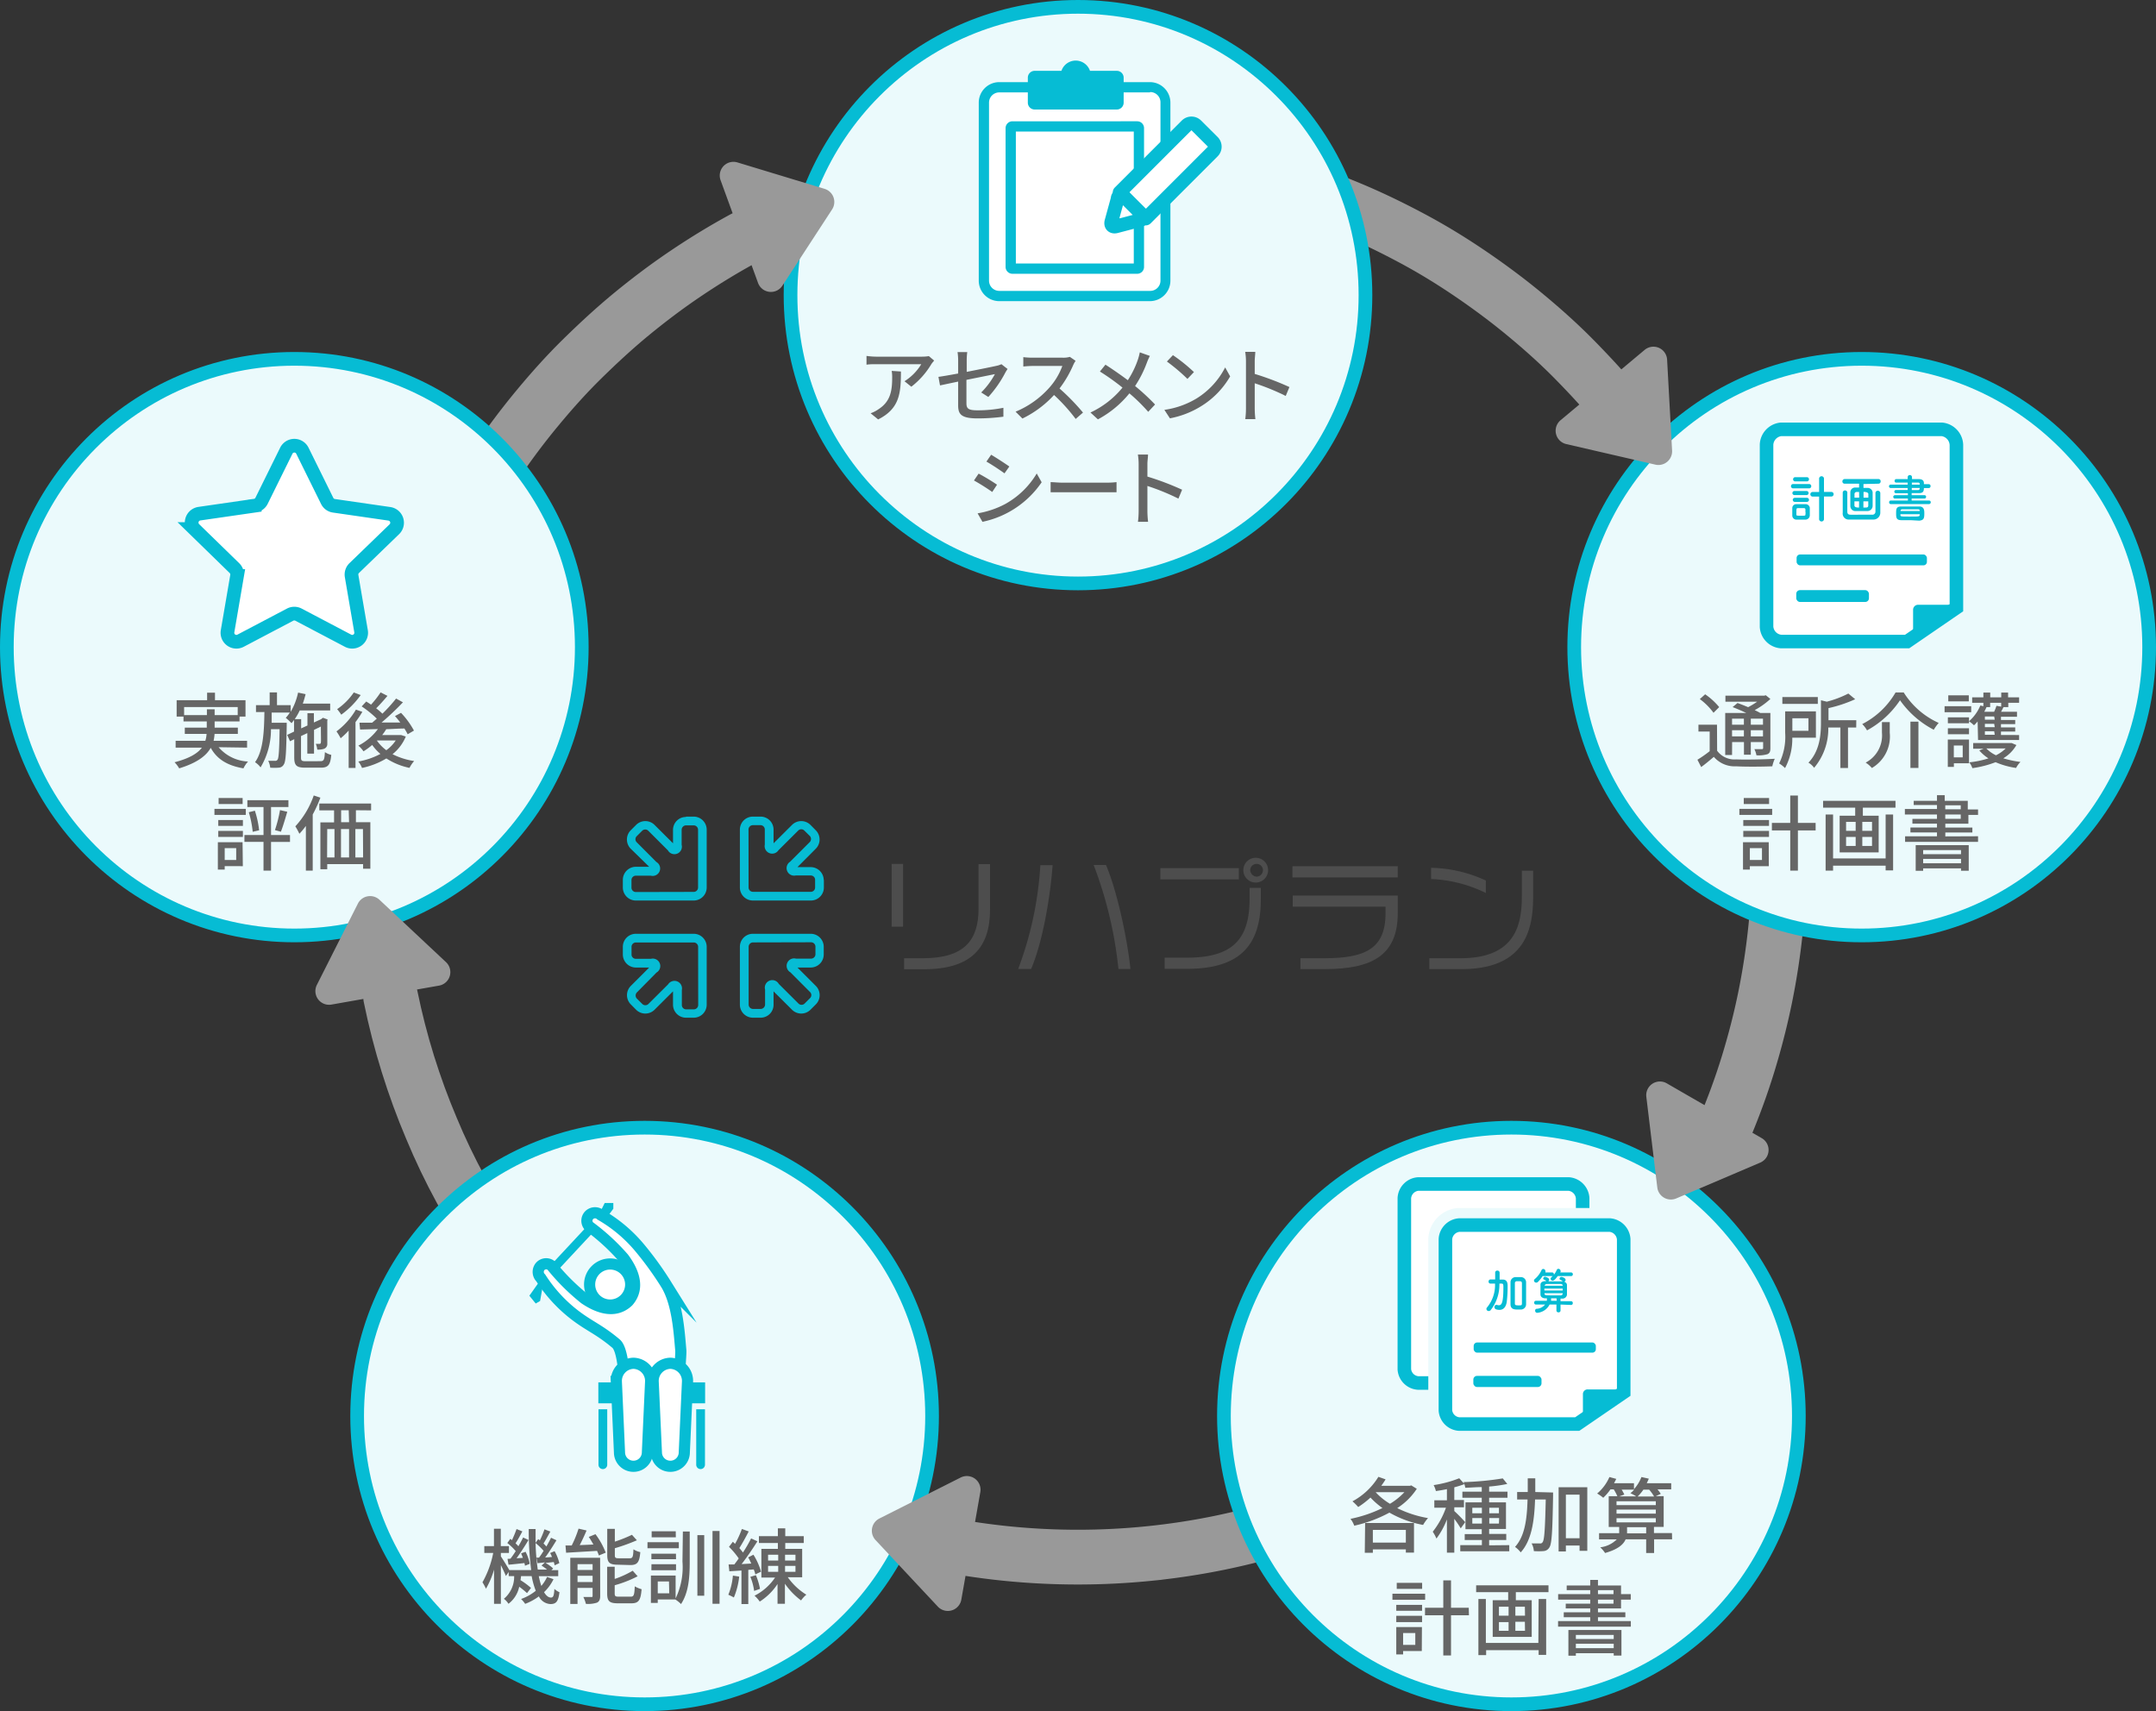 <svg xmlns="http://www.w3.org/2000/svg" viewBox="0 0 315 250"><rect x="0" y="0" width="315" height="250" fill="#333333" stroke="none"/><defs><style>.cls-1,.cls-13,.cls-9{fill:none;}.cls-1{stroke:#999;stroke-width:8px;}.cls-1,.cls-12,.cls-13{stroke-linecap:round;}.cls-1,.cls-2,.cls-6,.cls-7,.cls-8{stroke-miterlimit:10;}.cls-2{fill:#ebfafc;}.cls-12,.cls-13,.cls-2,.cls-6,.cls-7,.cls-8{stroke:#06bcd4;}.cls-12,.cls-13,.cls-2,.cls-6{stroke-width:2px;}.cls-3{fill:#4d4d4d;}.cls-4{fill:#06bcd4;}.cls-5{fill:#666;}.cls-11,.cls-12,.cls-6,.cls-7,.cls-8{fill:#fff;}.cls-7{stroke-width:1.63px;}.cls-8{stroke-width:1.98px;}.cls-9{stroke:#ebfafc;stroke-width:5px;}.cls-10{fill:#999;}.cls-12,.cls-13{stroke-linejoin:round;}</style></defs><g id="書き出し用"><path class="cls-1" d="M127,27.11q4.82-1.5,9.82-2.53c3.33-.68,6.73-1.2,10.17-1.55a103.88,103.88,0,0,1,21,0c3.44.35,6.84.87,10.17,1.55s6.61,1.53,9.82,2.53,6.35,2.15,9.42,3.44,6.05,2.74,9,4.32,5.73,3.29,8.45,5.14,5.36,3.81,7.89,5.9,5,4.29,7.28,6.61,4.53,4.75,6.61,7.28"/><path class="cls-1" d="M55,125a103.72,103.72,0,0,1,.53-10.48q.52-5.17,1.55-10.18c.68-3.33,1.53-6.61,2.52-9.82s2.15-6.35,3.45-9.42,2.74-6,4.31-9,3.3-5.72,5.14-8.45,3.81-5.36,5.9-7.89,4.29-5,6.61-7.28,4.75-4.53,7.28-6.61,5.16-4.06,7.89-5.9,5.54-3.56,8.45-5.14"/><path class="cls-1" d="M117.61,219.45q-4.59-1.95-9-4.32T100.21,210q-4.09-2.76-7.89-5.9T85,197.48q-3.48-3.48-6.61-7.28t-5.9-7.89q-2.76-4.09-5.14-8.45t-4.31-9q-1.95-4.6-3.45-9.42c-1-3.21-1.84-6.49-2.52-9.82"/><path class="cls-1" d="M242.47,182.31q-2.76,4.09-5.9,7.89T230,197.48q-3.48,3.48-7.28,6.61t-7.89,5.9q-4.08,2.77-8.45,5.14t-9,4.32q-4.6,1.94-9.42,3.44t-9.82,2.53c-3.33.68-6.73,1.2-10.17,1.55a103.88,103.88,0,0,1-21,0c-3.44-.35-6.84-.87-10.17-1.55"/><path class="cls-1" d="M247.61,76.14q2.35,4.36,4.31,9t3.45,9.42c1,3.21,1.84,6.49,2.52,9.82s1.2,6.73,1.55,10.18a103.88,103.88,0,0,1,0,21q-.53,5.18-1.55,10.18c-.68,3.33-1.53,6.61-2.52,9.82s-2.15,6.35-3.45,9.42"/><ellipse class="cls-2" cx="157.5" cy="43.12" rx="42" ry="42.12"/><ellipse class="cls-2" cx="272" cy="94.55" rx="42" ry="42.12"/><ellipse class="cls-2" cx="220.82" cy="206.88" rx="42" ry="42.12"/><ellipse class="cls-2" cx="43" cy="94.55" rx="42" ry="42.12"/><ellipse class="cls-2" cx="94.18" cy="206.88" rx="42" ry="42.12"/><path class="cls-3" d="M130.27,135.39v-9.17h1.67v9.17Zm4.75,6.22h-2.93V140h2.78c6.08,0,8.1-2.69,8.1-7.23v-6.52h1.68v6.63C144.65,138.44,141.92,141.61,135,141.61Z"/><path class="cls-3" d="M150.65,141.57h-1.89A51.55,51.55,0,0,0,152,126.4h1.79C153.49,130.62,152.42,137.45,150.65,141.57Zm12.76,0a59.68,59.68,0,0,0-3.62-15.19h1.8c1.64,3.81,3.15,11,3.57,15.19Z"/><path class="cls-3" d="M169.53,128.48v-1.64H181v1.64Zm3.87,13.07h-3.24v-1.63h3.2c6.39,0,9.21-2.36,9.21-8.57v-1.63h1.64v1.69C184.21,138.35,180.93,141.55,173.4,141.55Zm10.2-12.61a1.81,1.81,0,1,1,0-3.61,1.81,1.81,0,0,1,0,3.61Zm0-2.72a.92.92,0,0,0-.94.92,1,1,0,0,0,.94.94.94.94,0,0,0,.92-.94A.91.91,0,0,0,183.6,126.22Z"/><path class="cls-3" d="M188.83,128.19v-1.64h15.39v1.64Zm4.73,13.4H190V140h3.5c5.84,0,8.93-1.32,8.93-6.53v-1H188.87v-1.62h15.35v2.56C204.22,139.58,200.45,141.59,193.56,141.59Z"/><path class="cls-3" d="M213.55,141.59h-4.72V140h4.59c8.19,0,8.93-5.15,8.93-9.17v-3.61H224v3.56C224,135,223.42,141.59,213.55,141.59Zm-4.46-13.16v-1.64a19.81,19.81,0,0,1,8,1.86v1.82A19.84,19.84,0,0,0,209.09,128.43Z"/><path class="cls-4" d="M91,139.46v-1.13a1.9,1.9,0,0,1,1.9-1.9h8.45a1.9,1.9,0,0,1,1.9,1.9v8.46a1.9,1.9,0,0,1-1.9,1.9h-1.12a1.9,1.9,0,0,1-1.9-1.9v-1.95l-2.7,2.69a1.91,1.91,0,0,1-2.69,0l-.78-.79a1.91,1.91,0,0,1,0-2.69l2.69-2.69H92.9a1.91,1.91,0,0,1-1.9-1.9Zm11-1.13a.64.64,0,0,0-.64-.63H92.9a.63.63,0,0,0-.63.63v1.13a.6.6,0,0,0,.18.44.64.64,0,0,0,.45.19h2.2a1.09,1.09,0,0,1,.82,2L93.05,145a.65.65,0,0,0,0,.9l.79.78a.63.63,0,0,0,.9,0l2.88-2.87a1.1,1.1,0,0,1,2,.82v2.21a.63.63,0,0,0,.63.63h1.12a.64.64,0,0,0,.64-.63ZM95.13,141Z"/><path class="cls-4" d="M100.23,119.31h1.12a1.91,1.91,0,0,1,1.9,1.91v8.45a1.9,1.9,0,0,1-1.9,1.9H92.9a1.9,1.9,0,0,1-1.9-1.9v-1.13a1.91,1.91,0,0,1,1.91-1.9h1.94L92.15,124a1.91,1.91,0,0,1,0-2.69l.79-.79a1.91,1.91,0,0,1,2.69,0l2.7,2.69v-1.94a1.89,1.89,0,0,1,1.9-1.91Zm1.12,11a.64.64,0,0,0,.64-.63v-8.45a.64.64,0,0,0-.64-.64h-1.12a.65.65,0,0,0-.64.64v2.2a1.09,1.09,0,0,1-2,.82l-2.87-2.87a.63.63,0,0,0-.9,0l-.79.79a.62.62,0,0,0,0,.89l2.87,2.88a1.09,1.09,0,0,1-.82,2H92.9a.64.64,0,0,0-.64.63v1.13a.64.64,0,0,0,.64.63Zm-2.7-6.85Z"/><path class="cls-4" d="M120.37,128.54v1.13a1.9,1.9,0,0,1-1.9,1.9H110a1.9,1.9,0,0,1-1.9-1.9v-8.46a1.9,1.9,0,0,1,1.9-1.9h1.12a1.9,1.9,0,0,1,1.9,1.9v2l2.7-2.69a1.91,1.91,0,0,1,2.69,0l.78.79a1.91,1.91,0,0,1,0,2.69l-2.68,2.69h1.94a1.91,1.91,0,0,1,1.9,1.9Zm-11,1.13a.64.64,0,0,0,.64.63h8.45a.63.63,0,0,0,.63-.63v-1.13a.6.6,0,0,0-.18-.44.64.64,0,0,0-.45-.19h-2.2a1.1,1.1,0,0,1-.83-2l2.88-2.88a.65.65,0,0,0,0-.9l-.79-.78a.63.63,0,0,0-.9,0l-2.88,2.87a1.1,1.1,0,0,1-2-.82v-2.21a.63.63,0,0,0-.63-.63H110a.64.64,0,0,0-.64.63Zm6.86-2.71Z"/><path class="cls-4" d="M111.14,148.69H110a1.91,1.91,0,0,1-1.9-1.91v-8.45a1.9,1.9,0,0,1,1.9-1.9h8.45a1.9,1.9,0,0,1,1.9,1.9v1.13a1.91,1.91,0,0,1-1.9,1.9h-1.94l2.69,2.69a1.91,1.91,0,0,1,0,2.69l-.79.79a1.91,1.91,0,0,1-2.69,0l-2.7-2.69v1.94a1.89,1.89,0,0,1-1.9,1.91Zm-1.12-11a.64.64,0,0,0-.64.63v8.45a.64.64,0,0,0,.64.64h1.12a.65.65,0,0,0,.64-.64v-2.2a1.09,1.09,0,0,1,2-.82l2.88,2.87a.63.63,0,0,0,.9,0l.79-.79a.62.62,0,0,0,0-.89l-2.87-2.88a1.09,1.09,0,0,1,.82-2h2.2a.64.64,0,0,0,.64-.63v-1.13a.64.64,0,0,0-.64-.63Zm2.7,6.85Z"/><path class="cls-5" d="M136.48,52.68c-.11.14-.3.36-.4.51a11.85,11.85,0,0,1-2.93,3.31l-1-.8a7.56,7.56,0,0,0,2.45-2.49H128c-.47,0-.89,0-1.4.07V52a10.58,10.58,0,0,0,1.4.11h6.71a6,6,0,0,0,1-.08Zm-4.85,1.6c0,3.13-.18,5.43-3.33,7l-1.1-.9a4.66,4.66,0,0,0,1.15-.59c1.71-1.1,2-2.61,2-4.6a5.36,5.36,0,0,0-.07-1Z"/><path class="cls-5" d="M143.36,57.34a11.39,11.39,0,0,0,2-2.68l-4.16.84v3.4c0,.79.26,1.05,1.64,1.05a18.88,18.88,0,0,0,3.76-.37l0,1.3a28.7,28.7,0,0,1-3.76.25c-2.44,0-2.85-.63-2.85-1.91V55.75l-2.65.56-.23-1.25c.55-.07,1.64-.26,2.88-.49V52.66a8.15,8.15,0,0,0-.09-1.22h1.42a9.87,9.87,0,0,0-.08,1.22v1.67c1.9-.37,3.82-.76,4.34-.88a3,3,0,0,0,.73-.24l.9.7c-.1.14-.24.37-.34.55A16.77,16.77,0,0,1,144.4,58Z"/><path class="cls-5" d="M157.15,52.72a3.51,3.51,0,0,0-.35.62,16.29,16.29,0,0,1-2,3.42,31.67,31.67,0,0,1,3.43,3.52l-1.07.93a26.15,26.15,0,0,0-3.16-3.5,15.33,15.33,0,0,1-4.62,3.44l-1-1a13.49,13.49,0,0,0,4.93-3.51,9.75,9.75,0,0,0,1.9-3.17h-4.4c-.46,0-1.11.06-1.3.08V52.18a11.75,11.75,0,0,0,1.3.08h4.45a3.42,3.42,0,0,0,1.05-.12Z"/><path class="cls-5" d="M168,52a9.35,9.35,0,0,0-.44,1,16.47,16.47,0,0,1-1.72,3.4,32.25,32.25,0,0,1,2.92,2.7l-1,1.07a25.94,25.94,0,0,0-2.75-2.7,15,15,0,0,1-4.6,3.8l-1.09-1A13.21,13.21,0,0,0,164,56.63a33.88,33.88,0,0,0-3.3-2.35l.81-1c1,.64,2.31,1.55,3.27,2.27a13.26,13.26,0,0,0,1.49-3.07,9,9,0,0,0,.26-1Z"/><path class="cls-5" d="M174.85,58.2A11.46,11.46,0,0,0,179,53.68l.73,1.31a12.38,12.38,0,0,1-4.21,4.34,13.34,13.34,0,0,1-4.59,1.79l-.81-1.24A12.41,12.41,0,0,0,174.85,58.2Zm-.41-3.84-.95,1a27.15,27.15,0,0,0-3-2.54l.88-.93A24.4,24.4,0,0,1,174.44,54.36Z"/><path class="cls-5" d="M187.85,57.85A33.27,33.27,0,0,0,183.32,56v3.71a14,14,0,0,0,.1,1.53h-1.48a12.42,12.42,0,0,0,.1-1.53V52.76a9,9,0,0,0-.11-1.35h1.47c0,.4-.08.93-.08,1.35v1.87a41.23,41.23,0,0,1,5.07,1.92Z"/><path class="cls-5" d="M145.67,70.82l-.7,1.06a30.6,30.6,0,0,0-2.67-1.68l.68-1C143.74,69.58,145.11,70.42,145.67,70.82Zm1.21,2.81a12.29,12.29,0,0,0,4.59-4.45l.72,1.28a13.86,13.86,0,0,1-8.65,5.78L142.83,75A13.11,13.11,0,0,0,146.88,73.63Zm.59-5.47-.71,1c-.61-.45-1.89-1.3-2.64-1.72l.69-1C145.55,66.87,146.91,67.76,147.47,68.16Z"/><path class="cls-5" d="M153.5,70.44c.38,0,1.12.08,1.77.08h6.51a12.44,12.44,0,0,0,1.35-.08v1.48c-.27,0-.81,0-1.34,0h-6.52c-.67,0-1.38,0-1.77,0Z"/><path class="cls-5" d="M172.17,72.85A33.27,33.27,0,0,0,167.64,71v3.71a14,14,0,0,0,.1,1.53h-1.48a12.42,12.42,0,0,0,.1-1.53V67.76a9,9,0,0,0-.11-1.35h1.48c0,.4-.09.93-.09,1.35v1.87a40.62,40.62,0,0,1,5.07,1.92Z"/><path class="cls-5" d="M250.88,109.69a3.14,3.14,0,0,0,2.78,1.26c1.36.06,4.12,0,5.64-.09a5.68,5.68,0,0,0-.36,1.1c-1.38.06-3.9.08-5.29,0a4,4,0,0,1-3.25-1.38c-.58.49-1.18,1-1.85,1.49L248,111a17.15,17.15,0,0,0,1.79-1.25v-2.87h-1.64v-1h2.71Zm-.53-5.55a9.16,9.16,0,0,0-2-2l.78-.7a9.91,9.91,0,0,1,2.05,1.87Zm2.71,6.17h-1v-6.14h3.08c-.65-.31-1.37-.62-2-.86l.72-.6c.47.17,1,.38,1.55.61a11.58,11.58,0,0,0,1.32-.8h-4.64v-.88h5.67l.23-.06.67.54a11.31,11.31,0,0,1-2.29,1.63c.31.15.59.29.81.42h1.48v5.11c0,.51-.09.76-.43.91a4.42,4.42,0,0,1-1.61.16,3.18,3.18,0,0,0-.3-.9c.5,0,1,0,1.1,0s.18,0,.18-.19v-.84H255.8v1.85h-1v-1.85h-1.73Zm0-5.31v.88h1.73V105Zm1.73,2.59v-.9h-1.73v.9Zm2.79-2.59H255.8v.88h1.78Zm0,2.59v-.9H255.8v.9Z"/><path class="cls-5" d="M261.86,107.78a9,9,0,0,1-1.06,4.44,4.44,4.44,0,0,0-.86-.68,8.81,8.81,0,0,0,.88-4.48v-3.13h4.49v3.85Zm3.73-4.94h-5.18v-1h5.18Zm-3.72,2.1v1.83h2.35v-1.83Zm9.33,1.35H270v5.92h-1.11v-5.92h-1.77a8.84,8.84,0,0,1-2.07,5.89,2.6,2.6,0,0,0-.83-.75c1.66-1.73,1.83-4.08,1.83-5.89v-3.23l.85.21a15.12,15.12,0,0,0,3.15-1.19l1,.83a19.82,19.82,0,0,1-3.9,1.3v1.77h4.06Z"/><path class="cls-5" d="M272.78,106.71a4.23,4.23,0,0,0-.7-.92,11.86,11.86,0,0,0,4.87-4.62h1.19a11.69,11.69,0,0,0,5.11,4.45,7,7,0,0,0-.72,1,13.86,13.86,0,0,1-4.93-4.31A13.6,13.6,0,0,1,272.78,106.71Zm3.32-1.21v1.57a5.34,5.34,0,0,1-2.61,5.14,4.08,4.08,0,0,0-.91-.79,4.48,4.48,0,0,0,2.38-4.37V105.5Zm4.19-.06v6.76h-1.17v-6.76Z"/><path class="cls-5" d="M288,104.06h-3.89v-.88H288Zm-.32,7.46h-2.21v.53h-.89v-4h3.1Zm0-6.71v.86h-3.09v-.86Zm-3.09,1.59h3.09v.88h-3.09Zm3.06-3.93h-3v-.88h3Zm-2.19,6.45v1.73h1.3v-1.73Zm3.48-3.51a7.11,7.11,0,0,1-.53.56,5.37,5.37,0,0,0-.73-.59,6.28,6.28,0,0,0,1.66-2.31l.44.11v-.5h-1.64v-.8h1.64v-.69h1v.69h1.61v-.69h1v.69H295v.8h-1.58v.63h-.7c-.12.24-.24.48-.36.68h2.33v.73h-2.34v.47h2.08v.61h-2.08v.48h2.08v.6h-2.08v.51H295v.73h-6Zm5.66,3.45a5.35,5.35,0,0,1-1.91,1.93,14.45,14.45,0,0,0,2.51.53,3.42,3.42,0,0,0-.64.88,11.67,11.67,0,0,1-3-.84,15,15,0,0,1-3.39.87,3,3,0,0,0-.45-.85,13.76,13.76,0,0,0,2.8-.58,5.84,5.84,0,0,1-1.34-1.16l.64-.25h-1.53v-.83h5.45l.18,0Zm-3.83-6.18v.63h-.53c-.1.23-.21.45-.33.68h1.44a6.69,6.69,0,0,0,.34-.87l.69.12v-.56Zm.59,2H290v.47h1.44Zm0,1.08H290v.48h1.44Zm0,1.08H290v.51h1.44Zm-1.15,2.51a4.89,4.89,0,0,0,1.41,1,5.5,5.5,0,0,0,1.42-1Z"/><path class="cls-5" d="M258.92,119.06h-4.79v-.88h4.79Zm-.49,7.49h-2.77v.5h-1v-4h3.76Zm-3.73-6.74h3.76v.86H254.7Zm0,1.59h3.76v.88H254.7Zm3.77-3.93h-3.7v-.88h3.7Zm-2.81,6.45v1.73h1.77v-1.73Zm9.61-2.59h-2.59v5.87h-1.12v-5.87h-2.68v-1.1h2.68v-4h1.12v4h2.59Z"/><path class="cls-5" d="M276.94,117v1h-4.77v1.18h2.31v5.36h-5.7v-5.36h2.27V118h-4.69v-1Zm-1.44,2h1.09v8.17H275.5v-.69h-7.68v.72h-1.09V119h1.09v6.42h7.68Zm-5.78,2.39h1.4v-1.31h-1.4Zm0,2.21h1.4v-1.32h-1.4Zm3.79-3.52h-1.42v1.31h1.42Zm0,2.2h-1.42v1.32h1.42Z"/><path class="cls-5" d="M289,122.18V123H278.34v-.81H283v-.57h-3.88v-.72H283v-.56h-3.59v-.7H283V119h-4.69v-.8H283v-.58H279.6V117H283v-.82h1.13V117h3.37v1.26H289v.8h-1.41v1.29h-3.37v.56h3.95v.72h-3.95v.57Zm-9.11,1.3h7.75v3.74h-1.13v-.35h-5.53v.36h-1.09Zm1.09.72v.6h5.53v-.6Zm5.53,1.93v-.64h-5.53v.64Zm-2.3-7.89h2.26v-.58h-2.26Zm0,1.39h2.26V119h-2.26Z"/><path class="cls-5" d="M207,217.52a9.62,9.62,0,0,1-2.86,2.82,16.27,16.27,0,0,0,4.5,1.46,5.65,5.65,0,0,0-.72,1A15.67,15.67,0,0,1,203,221a19.6,19.6,0,0,1-5.14,1.91,3.63,3.63,0,0,0-.55-1,19.35,19.35,0,0,0,4.67-1.58,11.77,11.77,0,0,1-1.75-1.53,12.44,12.44,0,0,1-1.79,1.38,8.26,8.26,0,0,0-.84-.83,10,10,0,0,0,3.79-3.58l1.05.37a11,11,0,0,1-.63.94H206l.19-.06Zm-7.55,5h7.14v4.32h-1.19v-.47h-4.82v.5H199.4Zm1.13,1v1.86h4.82v-1.86Zm.45-5.46a9.31,9.31,0,0,0,2.05,1.65,9.76,9.76,0,0,0,2.11-1.7H201Z"/><path class="cls-5" d="M213.42,223.3a15.62,15.62,0,0,0-.94-1.39v4.94H211.4V222a11.64,11.64,0,0,1-1.53,2.79,5.92,5.92,0,0,0-.54-1,12.18,12.18,0,0,0,1.93-3.51h-1.7V219.2h1.84v-1.63c-.55.12-1.1.2-1.61.28a3.54,3.54,0,0,0-.33-.87,17,17,0,0,0,3.74-1l.77.85a13.17,13.17,0,0,1-1.49.47v1.86h1.41v1.06h-1.41v.55a21.79,21.79,0,0,1,1.59,1.62Zm7.09,2.45v.9h-7.16v-.9h3.16V225H214v-.86h2.49v-.72h-2.38V219.5h2.38v-.67h-2.83v-.89h2.83v-.67c-.82,0-1.64.08-2.41.1a2.74,2.74,0,0,0-.25-.83,42.7,42.7,0,0,0,5.73-.54l.66.81a20.76,20.76,0,0,1-2.65.38v.75h2.68v.89h-2.68v.67h2.46v3.89h-2.46v.72h2.5V225h-2.5v.78Zm-5.4-4.65h1.4v-.81h-1.4Zm1.4,1.5v-.81h-1.4v.81Zm1.08-2.31v.81H219v-.81Zm1.44,1.5h-1.44v.81H219Z"/><path class="cls-5" d="M226.91,218.06s0,.4,0,.54c-.09,5.18-.18,7-.55,7.5a1.05,1.05,0,0,1-.85.52,8.77,8.77,0,0,1-1.41,0,2.64,2.64,0,0,0-.33-1.12c.53,0,1,0,1.21,0a.38.38,0,0,0,.41-.2c.25-.33.35-1.9.45-6.22h-1.56c-.11,3.21-.52,6-2.1,7.73a3.7,3.7,0,0,0-.83-.8c1.42-1.55,1.75-4,1.83-6.93h-1.52v-1.09h1.55c0-.66,0-1.33,0-2h1.1c0,.68,0,1.36,0,2Zm5-.77v9.29h-1.13v-.77h-2v.86h-1.06v-9.38Zm-1.13,7.45v-6.37h-2v6.37Z"/><path class="cls-5" d="M244.3,224.9h-2.63v2h-1.16v-2h-3c-.31.75-1.13,1.47-3,2a4.54,4.54,0,0,0-.71-.83,4.13,4.13,0,0,0,2.42-1.16h-2.59V224h2.94v-.9h-1.53v-4.5h1.26a6.94,6.94,0,0,0-.53-1h-.47a7.78,7.78,0,0,1-1.06,1.23,5.85,5.85,0,0,0-.89-.62,6.54,6.54,0,0,0,1.79-2.41l1,.27c-.1.22-.21.41-.32.63h2.91v.87a5.61,5.61,0,0,0,1.09-1.77l1.08.24q-.14.33-.3.66h3.57v.9h-2a7.5,7.5,0,0,1,.48.66l-.73.33h1.15v4.5h-1.42v.9h2.63Zm-8.12-5h5.74v-.56h-5.74Zm0,1.25h5.74v-.59h-5.74Zm0,1.27h5.74v-.6h-5.74Zm.75-4.78a5.9,5.9,0,0,1,.39.72l-.75.27h2.49a6.18,6.18,0,0,0-.86-.47,3,3,0,0,0,.56-.52Zm3.58,6.39v-.9h-2.79v.9Zm-.4-6.39a6.51,6.51,0,0,1-.84,1h2.4a7,7,0,0,0-.72-1Z"/><path class="cls-5" d="M208.22,233.73h-4.78v-.88h4.78Zm-.49,7.49H205v.5h-1v-4h3.75ZM204,234.48h3.77v.86H204Zm0,1.59h3.77V237H204Zm3.78-3.93h-3.71v-.88h3.71ZM205,238.59v1.73h1.78v-1.73Zm9.62-2.59H212v5.87h-1.13V236h-2.67v-1.1h2.67v-4H212v4h2.59Z"/><path class="cls-5" d="M226.24,231.62v1h-4.77v1.18h2.32v5.36h-5.7v-5.36h2.26v-1.18h-4.68v-1Zm-1.44,2h1.1v8.17h-1.1v-.69h-7.67v.72H216v-8.2h1.09v6.42h7.67ZM219,236.06h1.41v-1.31H219Zm0,2.21h1.41V237H219Zm3.79-3.52H221.4v1.31h1.41Zm0,2.2H221.4v1.32h1.41Z"/><path class="cls-5" d="M238.27,236.85v.81H227.64v-.81h4.7v-.57h-3.87v-.72h3.87V235h-3.58v-.7h3.58v-.59h-4.69v-.8h4.69v-.58H228.9v-.68h3.44v-.82h1.13v.82h3.37v1.26h1.42v.8h-1.42V235h-3.37v.56h4v.72h-4v.57Zm-9.12,1.3h7.75v3.74h-1.13v-.35h-5.53v.36h-1.09Zm1.09.72v.6h5.53v-.6Zm5.53,1.93v-.64h-5.53v.64Zm-2.3-7.89h2.27v-.58h-2.27Zm0,1.39h2.27v-.59h-2.27Z"/><path class="cls-5" d="M80.87,230.73a6.57,6.57,0,0,1-1.38,1.89c.3.52.65.79,1,.79s.45-.26.51-1.27a2.44,2.44,0,0,0,.74.49c-.17,1.35-.48,1.73-1.32,1.73a2,2,0,0,1-1.69-1.12,8.3,8.3,0,0,1-2,1.09,4.27,4.27,0,0,0-.6-.71,7.34,7.34,0,0,0,2.15-1.2,11.26,11.26,0,0,1-.6-2.14H76.12c0,.21-.05.4-.07.59A10.67,10.67,0,0,1,77.58,232l-.58.76a12,12,0,0,0-1.14-.93,4.22,4.22,0,0,1-1.57,2.49,2.73,2.73,0,0,0-.67-.73,4.19,4.19,0,0,0,1.5-3.31h-.8v-.6l-.41.58c-.14-.37-.44-1-.73-1.59v5.66h-1v-5A12.1,12.1,0,0,1,71,232.12a6.94,6.94,0,0,0-.51-.94,14.17,14.17,0,0,0,1.57-4.29H70.76v-1h1.41v-2.53h1v2.53h1.19v1H73.18v.51c.3.43,1,1.57,1.24,2h3.19a45.52,45.52,0,0,1-.36-6h1c0,.69,0,1.38,0,2l.39-.53.24.18a13.45,13.45,0,0,0,.67-1.61l.86.33c-.33.58-.69,1.26-1,1.74a5.59,5.59,0,0,1,.42.44c.26-.46.5-.9.68-1.28l.79.37c-.49.81-1.1,1.77-1.65,2.52l1-.08c-.09-.2-.17-.4-.27-.58l.65-.27a6.79,6.79,0,0,1,.69,1.75l-.69.32a3.06,3.06,0,0,0-.12-.48l-1.21.13a5.79,5.79,0,0,1,1.12.81l-.26.24h1v.89H78.72a12.08,12.08,0,0,0,.37,1.42,5.66,5.66,0,0,0,.84-1.32Zm-6.29-3a13.33,13.33,0,0,0,.77-1.11,8.69,8.69,0,0,0-1.23-1.18l.44-.61.24.19a17.47,17.47,0,0,0,.67-1.62l.85.34c-.32.59-.67,1.26-1,1.74a5.56,5.56,0,0,1,.42.43c.27-.46.51-.9.69-1.28l.79.37c-.52.86-1.17,1.88-1.75,2.67l.92-.06c-.07-.22-.17-.45-.25-.66l.65-.23a6.61,6.61,0,0,1,.61,1.76l-.7.28a3.39,3.39,0,0,0-.08-.39c-.83.09-1.61.18-2.32.24l-.15-.85Zm4.17-.15c.21-.28.44-.61.67-1a9,9,0,0,0-1.17-1.13,32.15,32.15,0,0,0,.32,3.87h1.35a6.24,6.24,0,0,0-.8-.58l.5-.47-1.08.12-.16-.83Z"/><path class="cls-5" d="M87,224.15a11.19,11.19,0,0,1,1.5,2.7l-1,.41c-.06-.19-.16-.42-.27-.67l-4.52.27-.09-1.06.91,0a16,16,0,0,0,1-2.46l1.17.27c-.3.72-.66,1.48-1,2.14l2-.09c-.22-.39-.44-.77-.68-1.11Zm.69,9c0,.52-.11.81-.46,1a4.24,4.24,0,0,1-1.63.18,4.58,4.58,0,0,0-.37-1c.5,0,1,0,1.16,0s.19,0,.19-.2V232h-2.2v2.34H83.32v-6.74h4.36Zm-3.31-4.62v.85h2.2v-.85Zm2.2,2.61v-.91h-2.2v.91Zm3.71-2.53c-1.26,0-1.57-.31-1.57-1.45v-3.79h1.11v1.87a20.08,20.08,0,0,0,2.5-1l.72.8a26.34,26.34,0,0,1-3.22,1.16v1c0,.4.09.47.59.47H92c.43,0,.51-.19.55-1.31a2.91,2.91,0,0,0,1,.41c-.12,1.5-.44,1.89-1.46,1.89Zm1.85,4.67c.46,0,.55-.23.6-1.51a4.15,4.15,0,0,0,1,.42c-.13,1.63-.44,2.06-1.5,2.06H90.29c-1.26,0-1.58-.32-1.58-1.44v-3.9h1.1v1.78a13.85,13.85,0,0,0,2.63-1.2l.72.81a16.94,16.94,0,0,1-3.35,1.31v1.19c0,.41.1.48.62.48Z"/><path class="cls-5" d="M99.18,226.2H94.6v-.88h4.58Zm.59-2.44h1v4.37c0,2.25-.13,4.49-1.27,6.23a4.87,4.87,0,0,0-.83-.67H96.1v.5h-1v-4h3.61v3.34a10.47,10.47,0,0,0,1-5.37Zm-1,4.05H95.17V227h3.59Zm-3.59.73h3.59v.88H95.17Zm3.56-3.93H95.21v-.88h3.52Zm-1,6.45H96.1v1.73h1.68Zm4.15-6.77h1v8.85h-1Zm3.24-.61v10.64H104.1V223.68Z"/><path class="cls-5" d="M108,230.35a10.84,10.84,0,0,1-.78,3.05,6.78,6.78,0,0,0-.81-.4,9.43,9.43,0,0,0,.67-2.8Zm2.08-3.2a9.57,9.57,0,0,1,1.11,2.48l-.85.4c0-.22-.12-.46-.21-.73l-.8.06v5h-1v-4.9l-1.77.11-.11-1,.84,0c.2-.27.43-.56.64-.88a11.47,11.47,0,0,0-1.42-1.69l.56-.74a3.11,3.11,0,0,1,.32.31,14.26,14.26,0,0,0,1-2.18l1,.36c-.42.81-.94,1.77-1.37,2.43a6.63,6.63,0,0,1,.53.65,21.27,21.27,0,0,0,1.19-2.06l.92.42c-.67,1.06-1.53,2.33-2.31,3.33l1.41-.08a8.39,8.39,0,0,0-.45-.9Zm.1,5.29a8.13,8.13,0,0,0-.55-2.06l.81-.24a9.61,9.61,0,0,1,.6,2Zm4.92-2a9.21,9.21,0,0,0,2.71,2.55,4.37,4.37,0,0,0-.77.84,10.39,10.39,0,0,1-2.36-2.44v2.93h-1.08v-2.89A8.68,8.68,0,0,1,111,234a4.42,4.42,0,0,0-.76-.86,8,8,0,0,0,3-2.65h-2V226.3h2.41v-.86h-2.77v-1h2.77v-1.14h1.08v1.14h2.7v1h-2.7v.86h2.47v4.15ZM112.22,228h1.48v-.85h-1.48Zm0,1.65h1.48v-.87h-1.48Zm4-2.5h-1.52V228h1.52Zm0,1.63h-1.52v.87h1.52Z"/><path class="cls-5" d="M31.94,109.17a6,6,0,0,0,4.3,2.09,4.18,4.18,0,0,0-.67,1c-2.34-.4-3.86-1.33-4.78-3-.65,1.16-2,2.2-4.61,3a4.39,4.39,0,0,0-.68-.89c2.2-.57,3.39-1.32,4-2.14H25.66v-1H30a4,4,0,0,0,.18-1H27v-.92h3.21v-.91h-3.4v-.7h-1v-2.4h4.45v-1.1h1.15v1.1h4.46v2.4H35v.7H31.36v.91h3.39v.92h-3.4a7.39,7.39,0,0,1-.14,1H36.1v1Zm-1.71-4.69v-.85h1.13v.85h3.37V103.3H26.9v1.18Z"/><path class="cls-5" d="M46.81,111.21c.51,0,.6-.21.66-1.32a2.85,2.85,0,0,0,.93.4c-.13,1.45-.45,1.87-1.51,1.87H44.62c-1.3,0-1.63-.31-1.63-1.51V108l-.62.3-.41-.93,1-.48v-1.7a5.9,5.9,0,0,1-.37.47,8,8,0,0,0-.84-.78,5.21,5.21,0,0,0,.59-.77H39.69c0,.51,0,1,0,1.49h2.2s0,.32,0,.47c-.07,3.88-.13,5.25-.45,5.66a.86.86,0,0,1-.72.43,7.72,7.72,0,0,1-1.24,0,2.88,2.88,0,0,0-.29-1c.44,0,.83,0,1,0a.37.37,0,0,0,.36-.17c.18-.24.25-1.36.3-4.45H39.59a10.79,10.79,0,0,1-1.52,5.58,3.09,3.09,0,0,0-.81-.76c1.2-1.64,1.33-4.46,1.37-7.33H37.4v-1h2v-1.87h1.07v1.87h2V104a9.4,9.4,0,0,0,1.08-2.81l1.1.23c-.12.47-.25.94-.41,1.38h4v1H43.79a8.12,8.12,0,0,1-.73,1.27H44v1.35l.92-.42V104.2h.94v1.36l1.07-.49L47,105l.19-.13.68.25-.05.15c0,1.71,0,3.09,0,3.42a.73.73,0,0,1-.53.73,2.69,2.69,0,0,1-.94.1,2.88,2.88,0,0,0-.21-.84h.52c.12,0,.18,0,.22-.2s0-1,0-2.33l-1,.49v3.47H44.9v-3l-.92.43v3.13c0,.47.1.55.74.55Z"/><path class="cls-5" d="M52.94,104a14.66,14.66,0,0,1-1,1.5v6.7h-1v-5.46a10.13,10.13,0,0,1-1.17,1.12,8.57,8.57,0,0,0-.61-1A10.73,10.73,0,0,0,52,103.68Zm-.24-2.45a12.48,12.48,0,0,1-2.84,2.87,7.7,7.7,0,0,0-.6-.81,9.38,9.38,0,0,0,2.43-2.44Zm6.59,6.06a6.49,6.49,0,0,1-1.94,2.58,10.4,10.4,0,0,0,3.16,1,4.63,4.63,0,0,0-.68,1,9.82,9.82,0,0,1-3.38-1.38,11.44,11.44,0,0,1-3.56,1.39,3.65,3.65,0,0,0-.54-.94,10.74,10.74,0,0,0,3.23-1.11,6.77,6.77,0,0,1-1.2-1.31,9.8,9.8,0,0,1-1.27.93,4.47,4.47,0,0,0-.75-.83,8.14,8.14,0,0,0,2.85-2.42l-2.6.07-.09-1,1.85,0,.68-.59a14.58,14.58,0,0,0-2.21-1.79l.67-.72c.22.15.46.29.7.46a14.58,14.58,0,0,0,1.4-1.79l1,.51c-.52.62-1.12,1.3-1.65,1.82a8.32,8.32,0,0,1,.91.78,22.29,22.29,0,0,0,2-2.21l1,.55a39.85,39.85,0,0,1-3.12,2.95l2.73,0c-.25-.34-.52-.65-.77-.94l.88-.47a12,12,0,0,1,1.89,2.59l-.92.54c-.11-.24-.28-.52-.47-.84-.89,0-1.8.08-2.66.1a8.07,8.07,0,0,1-.59.85h2.57l.19,0Zm-4.21.61a6.16,6.16,0,0,0,1.36,1.39,5.5,5.5,0,0,0,1.38-1.43H55.11Z"/><path class="cls-5" d="M35.91,119.06H31.33v-.88h4.58Zm-.43,7.49H32.83v.5h-1v-4h3.61Zm-3.59-6.74h3.6v.86h-3.6Zm0,1.59h3.6v.88h-3.6Zm3.56-3.93H31.94v-.88h3.51Zm-2.62,6.45v1.73h1.68v-1.73Zm9.54-.91H39.6v4.19H38.5V123H35.71V122H38.5v-4.09H36.14v-1h6v1H39.6V122h2.77Zm-5.13-4.56a14.22,14.22,0,0,1,.62,2.86l-.94.22a14.75,14.75,0,0,0-.57-2.86Zm2.93,2.83a19.79,19.79,0,0,0,.74-2.92l1.06.24c-.29,1-.64,2.18-.93,2.92Z"/><path class="cls-5" d="M46.81,116.54A18.08,18.08,0,0,1,45.69,119v8.2h-1v-6.53a11.41,11.41,0,0,1-.95,1.15,9.84,9.84,0,0,0-.59-1.09,12.83,12.83,0,0,0,2.69-4.51ZM52,118.38v1.75h2.11v6.79H53.05v-.67H47.81V127h-1v-6.85h2v-1.75H46.65v-1h7.57v1Zm-4.21,6.9h1.08v-4.15H47.81Zm3.16-6.9H49.84v1.75H51Zm-1.13,2.75v4.15H51v-4.15Zm3.21,0H51.92v4.15h1.13Z"/><path class="cls-6" d="M44.18,65.85l3.62,7.33a1.3,1.3,0,0,0,1,.72l8.09,1.17a1.32,1.32,0,0,1,.73,2.25L51.75,83a1.32,1.32,0,0,0-.38,1.16l1.38,8.06a1.31,1.31,0,0,1-1.9,1.39l-7.24-3.81a1.32,1.32,0,0,0-1.22,0l-7.24,3.81a1.31,1.31,0,0,1-1.9-1.39l1.38-8.06A1.32,1.32,0,0,0,34.25,83l-5.85-5.7a1.32,1.32,0,0,1,.73-2.25l8.09-1.17a1.3,1.3,0,0,0,1-.72l3.62-7.33A1.31,1.31,0,0,1,44.18,65.85Z"/><path class="cls-4" d="M87.42,205.9h1.3a0,0,0,0,1,0,0V214a.64.64,0,0,1-.64.64h0a.64.64,0,0,1-.64-.64V205.9a0,0,0,0,1,0,0Z"/><path class="cls-4" d="M101.72,205.9H103a0,0,0,0,1,0,0V214a.64.64,0,0,1-.64.64h0a.64.64,0,0,1-.64-.64V205.9A0,0,0,0,1,101.72,205.9Z"/><rect class="cls-4" x="87.42" y="201.97" width="15.6" height="3.06"/><path class="cls-7" d="M91.34,189.72a3,3,0,1,0-4.29.1A3,3,0,0,0,91.34,189.72Z"/><rect class="cls-4" x="77.46" y="181.63" width="12.57" height="1.26" transform="translate(274.17 245.25) rotate(132.98)"/><path class="cls-7" d="M99.24,202.16c-.08-.45.28-4.31.23-4.84-.26-3-.52-7-2.16-9.69a48.08,48.08,0,0,0-3.89-5.37,21.14,21.14,0,0,0-5.65-4.74,1.22,1.22,0,0,0-1.67,0,1.17,1.17,0,0,0,0,1.67,31.25,31.25,0,0,1,5,4.6c1.32,1.76,2.5,4.28.69,6.36-2,1.9-4.57.83-6.38-.4a31.19,31.19,0,0,1-4.83-4.81,1.17,1.17,0,0,0-1.66.1,1.23,1.23,0,0,0,.09,1.67,21.33,21.33,0,0,0,5,5.44c2.19,1.67,3.52,2.07,6,4.16,1.06.89,1.18,5.22,1.25,5.45Z"/><path class="cls-7" d="M97.94,199.18a2.58,2.58,0,0,0-2.51,2.65l.47,10.36a2,2,0,1,0,4.08,0l.47-10.36A2.58,2.58,0,0,0,97.94,199.18Z"/><path class="cls-7" d="M92.55,199.18a2.58,2.58,0,0,1,2.51,2.65l-.47,10.36a2,2,0,1,1-4.08,0l-.46-10.36A2.57,2.57,0,0,1,92.55,199.18Z"/><polygon class="cls-4" points="78.87 187.15 77.34 189.31 78.27 190.45 78.91 190.08 79.33 187.72 78.87 187.15"/><polygon class="cls-4" points="88.47 178.14 89.61 176.6 89.61 175.76 88.35 175.76 87.51 177.44 88.47 178.14"/><path class="cls-8" d="M224.44,202.06H207.18a2.17,2.17,0,0,1-2-2v-25a2.2,2.2,0,0,1,2-2.07h22.05a2.23,2.23,0,0,1,2,2.07v22.35Z"/><path class="cls-4" d="M225.27,201.68v-4A.68.68,0,0,1,226,197h6.1Z"/><path class="cls-9" d="M230.44,208.06H213.18a2.17,2.17,0,0,1-2-2v-25a2.2,2.2,0,0,1,2-2.07h22.05a2.23,2.23,0,0,1,2,2.07v22.35Z"/><path class="cls-9" d="M219.07,187.61a6,6,0,0,1-1.29,3.82.41.41,0,0,1-.27.12.33.33,0,0,1-.34-.32.32.32,0,0,1,.1-.22,5.11,5.11,0,0,0,1.16-3.42v-.05h-.66a.27.27,0,0,1-.28-.3.29.29,0,0,1,.28-.31l.68,0v-1h0a.29.29,0,0,1,.31-.29.31.31,0,0,1,.34.3v.18c0,.27,0,.55,0,.83h.47c.7,0,.7.67.7.93a18.41,18.41,0,0,1-.13,2.35c-.13.8-.53,1.15-1.08,1.15a1.72,1.72,0,0,1-.48-.08.34.34,0,0,1-.23-.34.28.28,0,0,1,.26-.31l.11,0a.63.63,0,0,0,.26.05c.37,0,.67-.22.67-2.55,0-.44,0-.61-.26-.61h-.31Zm3.15,3.72-.4,0c-.52,0-1.11,0-1.13-.76,0-.51,0-1.07,0-1.63s0-1.11,0-1.62a.75.75,0,0,1,.73-.73h.81a.76.76,0,0,1,.74.74c0,.49,0,1,0,1.6s0,1.11,0,1.62A.77.77,0,0,1,222.22,191.33Zm.14-2.4c0-.52,0-1,0-1.43,0-.25-.12-.29-.3-.31h-.44a.28.28,0,0,0-.29.31c0,.39,0,.88,0,1.38s0,1.08,0,1.53c0,.24.05.31.52.31s.51,0,.51-.33S222.36,189.44,222.36,188.93Z"/><path class="cls-9" d="M225.38,186.44a4.37,4.37,0,0,1-.7.87.35.35,0,0,1-.23.09.33.33,0,0,1-.33-.29.3.3,0,0,1,.11-.23,3.69,3.69,0,0,0,1-1.32.26.26,0,0,1,.24-.16.32.32,0,0,1,.32.3.27.27,0,0,1,0,.15l0,.06h.92a.27.27,0,1,1,0,.53ZM228,190.6v.86a.27.27,0,0,1-.29.28.28.28,0,0,1-.31-.28v-.86h-1a2.22,2.22,0,0,1-1.81,1.21.3.3,0,0,1-.3-.32.25.25,0,0,1,.19-.27,1.69,1.69,0,0,0,1.26-.62h-1.35a.25.25,0,0,1-.24-.28.25.25,0,0,1,.24-.27H226a2.1,2.1,0,0,0,0-.36v0h-.2c-.46,0-.72-.23-.73-.54s0-.5,0-.71,0-.46,0-.74.21-.51.72-.52h.13l0,0a.66.66,0,0,0-.32-.22.18.18,0,0,1-.13-.17.28.28,0,0,1,.28-.25s.59.13.59.43a.28.28,0,0,1-.13.24h2.1a.8.8,0,0,0-.34-.22.19.19,0,0,1-.12-.17.29.29,0,0,1,.29-.26c.09,0,.6.15.6.44a.31.31,0,0,1-.2.27.54.54,0,0,1,.4.43c0,.29,0,.51,0,.73s0,.45,0,.75a.66.66,0,0,1-.71.55H228v.38h1.54a.25.25,0,0,1,.25.27.25.25,0,0,1-.25.28Zm.32-2.33h-2.68v.28h2.68Zm0-.43c0-.15-.1-.23-.32-.24h-2c-.21,0-.31.13-.32.25v0h2.66Zm0,1.1h-2.66V189c0,.26.15.26,1.49.26H228c.17,0,.3-.08.31-.25Zm-.74-2.5c-.14.22-.48.67-.73.67a.3.3,0,0,1-.3-.28.27.27,0,0,1,.11-.21,2.86,2.86,0,0,0,.79-1.08.25.25,0,0,1,.24-.16.33.33,0,0,1,.32.3.43.43,0,0,1,0,.14l-.06.09h1.53a.27.27,0,1,1,0,.53Zm-.17,3.25h-.79v0c0,.12,0,.25,0,.36h.83Z"/><path class="cls-9" d="M219.07,187.61a6,6,0,0,1-1.29,3.82.41.41,0,0,1-.27.12.33.33,0,0,1-.34-.32.32.32,0,0,1,.1-.22,5.11,5.11,0,0,0,1.16-3.42v-.05h-.66a.27.27,0,0,1-.28-.3.29.29,0,0,1,.28-.31l.68,0v-1h0a.29.29,0,0,1,.31-.29.31.31,0,0,1,.34.3v.18c0,.27,0,.55,0,.83h.47c.7,0,.7.67.7.93a18.41,18.41,0,0,1-.13,2.35c-.13.8-.53,1.15-1.08,1.15a1.72,1.72,0,0,1-.48-.08.34.34,0,0,1-.23-.34.28.28,0,0,1,.26-.31l.11,0a.63.63,0,0,0,.26.05c.37,0,.67-.22.67-2.55,0-.44,0-.61-.26-.61h-.31Zm3.15,3.72-.4,0c-.52,0-1.11,0-1.13-.76,0-.51,0-1.07,0-1.63s0-1.11,0-1.62a.75.75,0,0,1,.73-.73h.81a.76.76,0,0,1,.74.74c0,.49,0,1,0,1.6s0,1.11,0,1.62A.77.77,0,0,1,222.22,191.33Zm.14-2.4c0-.52,0-1,0-1.43,0-.25-.12-.29-.3-.31h-.44a.28.28,0,0,0-.29.31c0,.39,0,.88,0,1.38s0,1.08,0,1.53c0,.24.05.31.52.31s.51,0,.51-.33S222.36,189.44,222.36,188.93Z"/><path class="cls-9" d="M225.38,186.44a4.37,4.37,0,0,1-.7.87.35.35,0,0,1-.23.09.33.33,0,0,1-.33-.29.3.3,0,0,1,.11-.23,3.69,3.69,0,0,0,1-1.32.26.26,0,0,1,.24-.16.32.32,0,0,1,.32.3.27.27,0,0,1,0,.15l0,.06h.92a.27.27,0,1,1,0,.53ZM228,190.6v.86a.27.27,0,0,1-.29.28.28.28,0,0,1-.31-.28v-.86h-1a2.22,2.22,0,0,1-1.81,1.21.3.3,0,0,1-.3-.32.25.25,0,0,1,.19-.27,1.69,1.69,0,0,0,1.26-.62h-1.35a.25.25,0,0,1-.24-.28.25.25,0,0,1,.24-.27H226a2.1,2.1,0,0,0,0-.36v0h-.2c-.46,0-.72-.23-.73-.54s0-.5,0-.71,0-.46,0-.74.21-.51.72-.52h.13l0,0a.66.66,0,0,0-.32-.22.18.18,0,0,1-.13-.17.28.28,0,0,1,.28-.25s.59.13.59.43a.28.28,0,0,1-.13.24h2.1a.8.8,0,0,0-.34-.22.19.19,0,0,1-.12-.17.29.29,0,0,1,.29-.26c.09,0,.6.15.6.44a.31.31,0,0,1-.2.27.54.54,0,0,1,.4.43c0,.29,0,.51,0,.73s0,.45,0,.75a.66.66,0,0,1-.71.55H228v.38h1.54a.25.25,0,0,1,.25.27.25.25,0,0,1-.25.28Zm.32-2.33h-2.68v.28h2.68Zm0-.43c0-.15-.1-.23-.32-.24h-2c-.21,0-.31.13-.32.25v0h2.66Zm0,1.1h-2.66V189c0,.26.15.26,1.49.26H228c.17,0,.3-.08.31-.25Zm-.74-2.5c-.14.22-.48.67-.73.67a.3.3,0,0,1-.3-.28.27.27,0,0,1,.11-.21,2.86,2.86,0,0,0,.79-1.08.25.25,0,0,1,.24-.16.33.33,0,0,1,.32.3.43.43,0,0,1,0,.14l-.06.09h1.53a.27.27,0,1,1,0,.53Zm-.17,3.25h-.79v0c0,.12,0,.25,0,.36h.83Z"/><path class="cls-9" d="M219.07,187.61a6,6,0,0,1-1.29,3.82.41.41,0,0,1-.27.12.33.33,0,0,1-.34-.32.32.32,0,0,1,.1-.22,5.11,5.11,0,0,0,1.16-3.42v-.05h-.66a.27.27,0,0,1-.28-.3.29.29,0,0,1,.28-.31l.68,0v-1h0a.29.29,0,0,1,.31-.29.31.31,0,0,1,.34.3v.18c0,.27,0,.55,0,.83h.47c.7,0,.7.67.7.93a18.41,18.41,0,0,1-.13,2.35c-.13.8-.53,1.15-1.08,1.15a1.72,1.72,0,0,1-.48-.08.34.34,0,0,1-.23-.34.28.28,0,0,1,.26-.31l.11,0a.63.63,0,0,0,.26.05c.37,0,.67-.22.67-2.55,0-.44,0-.61-.26-.61h-.31Zm3.15,3.72-.4,0c-.52,0-1.11,0-1.13-.76,0-.51,0-1.07,0-1.63s0-1.11,0-1.62a.75.75,0,0,1,.73-.73h.81a.76.76,0,0,1,.74.74c0,.49,0,1,0,1.6s0,1.11,0,1.62A.77.77,0,0,1,222.22,191.33Zm.14-2.4c0-.52,0-1,0-1.43,0-.25-.12-.29-.3-.31h-.44a.28.28,0,0,0-.29.31c0,.39,0,.88,0,1.38s0,1.08,0,1.53c0,.24.05.31.52.31s.51,0,.51-.33S222.36,189.44,222.36,188.93Z"/><path class="cls-9" d="M225.38,186.44a4.37,4.37,0,0,1-.7.87.35.35,0,0,1-.23.09.33.33,0,0,1-.33-.29.3.3,0,0,1,.11-.23,3.69,3.69,0,0,0,1-1.32.26.26,0,0,1,.24-.16.32.32,0,0,1,.32.3.27.27,0,0,1,0,.15l0,.06h.92a.27.27,0,1,1,0,.53ZM228,190.6v.86a.27.27,0,0,1-.29.28.28.28,0,0,1-.31-.28v-.86h-1a2.22,2.22,0,0,1-1.81,1.21.3.3,0,0,1-.3-.32.25.25,0,0,1,.19-.27,1.69,1.69,0,0,0,1.26-.62h-1.35a.25.25,0,0,1-.24-.28.25.25,0,0,1,.24-.27H226a2.1,2.1,0,0,0,0-.36v0h-.2c-.46,0-.72-.23-.73-.54s0-.5,0-.71,0-.46,0-.74.21-.51.72-.52h.13l0,0a.66.66,0,0,0-.32-.22.18.18,0,0,1-.13-.17.28.28,0,0,1,.28-.25s.59.13.59.43a.28.28,0,0,1-.13.24h2.1a.8.8,0,0,0-.34-.22.19.19,0,0,1-.12-.17.29.29,0,0,1,.29-.26c.09,0,.6.15.6.44a.31.31,0,0,1-.2.27.54.54,0,0,1,.4.43c0,.29,0,.51,0,.73s0,.45,0,.75a.66.66,0,0,1-.71.55H228v.38h1.54a.25.25,0,0,1,.25.27.25.25,0,0,1-.25.28Zm.32-2.33h-2.68v.28h2.68Zm0-.43c0-.15-.1-.23-.32-.24h-2c-.21,0-.31.13-.32.25v0h2.66Zm0,1.1h-2.66V189c0,.26.15.26,1.49.26H228c.17,0,.3-.08.31-.25Zm-.74-2.5c-.14.22-.48.67-.73.67a.3.3,0,0,1-.3-.28.27.27,0,0,1,.11-.21,2.86,2.86,0,0,0,.79-1.08.25.25,0,0,1,.24-.16.33.33,0,0,1,.32.3.43.43,0,0,1,0,.14l-.06.09h1.53a.27.27,0,1,1,0,.53Zm-.17,3.25h-.79v0c0,.12,0,.25,0,.36h.83Z"/><rect class="cls-9" x="215.31" y="196.14" width="17.85" height="1.49" rx="0.51"/><rect class="cls-9" x="215.26" y="201.02" width="9.96" height="1.63" rx="0.54"/><path class="cls-9" d="M231.27,207.68v-4A.68.68,0,0,1,232,203h6.1Z"/><path class="cls-8" d="M230.44,208.06H213.18a2.17,2.17,0,0,1-2-2v-25a2.2,2.2,0,0,1,2-2.07h22.05a2.23,2.23,0,0,1,2,2.07v22.35Z"/><path class="cls-4" d="M219.07,187.61a6,6,0,0,1-1.29,3.82.41.41,0,0,1-.27.12.33.33,0,0,1-.34-.32.32.32,0,0,1,.1-.22,5.11,5.11,0,0,0,1.16-3.42v-.05h-.66a.27.27,0,0,1-.28-.3.29.29,0,0,1,.28-.31l.68,0v-1h0a.29.29,0,0,1,.31-.29.31.31,0,0,1,.34.3v.18c0,.27,0,.55,0,.83h.47c.7,0,.7.67.7.93a18.41,18.41,0,0,1-.13,2.35c-.13.8-.53,1.15-1.08,1.15a1.72,1.72,0,0,1-.48-.08.34.34,0,0,1-.23-.34.28.28,0,0,1,.26-.31l.11,0a.63.63,0,0,0,.26.05c.37,0,.67-.22.67-2.55,0-.44,0-.61-.26-.61h-.31Zm3.15,3.72-.4,0c-.52,0-1.11,0-1.13-.76,0-.51,0-1.07,0-1.63s0-1.11,0-1.62a.75.75,0,0,1,.73-.73h.81a.76.76,0,0,1,.74.74c0,.49,0,1,0,1.6s0,1.11,0,1.62A.77.77,0,0,1,222.22,191.33Zm.14-2.4c0-.52,0-1,0-1.43,0-.25-.12-.29-.3-.31h-.44a.28.28,0,0,0-.29.31c0,.39,0,.88,0,1.38s0,1.08,0,1.53c0,.24.05.31.52.31s.51,0,.51-.33S222.36,189.44,222.36,188.93Z"/><path class="cls-4" d="M225.38,186.44a4.37,4.37,0,0,1-.7.87.35.35,0,0,1-.23.09.33.33,0,0,1-.33-.29.3.3,0,0,1,.11-.23,3.69,3.69,0,0,0,1-1.32.26.26,0,0,1,.24-.16.32.32,0,0,1,.32.3.27.27,0,0,1,0,.15l0,.06h.92a.27.27,0,1,1,0,.53ZM228,190.6v.86a.27.27,0,0,1-.29.28.28.28,0,0,1-.31-.28v-.86h-1a2.22,2.22,0,0,1-1.81,1.21.3.3,0,0,1-.3-.32.25.25,0,0,1,.19-.27,1.69,1.69,0,0,0,1.26-.62h-1.35a.25.25,0,0,1-.24-.28.25.25,0,0,1,.24-.27H226a2.1,2.1,0,0,0,0-.36v0h-.2c-.46,0-.72-.23-.73-.54s0-.5,0-.71,0-.46,0-.74.21-.51.72-.52h.13l0,0a.66.66,0,0,0-.32-.22.18.18,0,0,1-.13-.17.28.28,0,0,1,.28-.25s.59.13.59.43a.28.28,0,0,1-.13.24h2.1a.8.8,0,0,0-.34-.22.19.19,0,0,1-.12-.17.29.29,0,0,1,.29-.26c.09,0,.6.15.6.44a.31.31,0,0,1-.2.27.54.54,0,0,1,.4.43c0,.29,0,.51,0,.73s0,.45,0,.75a.66.66,0,0,1-.71.55H228v.38h1.54a.25.25,0,0,1,.25.27.25.25,0,0,1-.25.28Zm.32-2.33h-2.68v.28h2.68Zm0-.43c0-.15-.1-.23-.32-.24h-2c-.21,0-.31.13-.32.25v0h2.66Zm0,1.1h-2.66V189c0,.26.15.26,1.49.26H228c.17,0,.3-.08.31-.25Zm-.74-2.5c-.14.22-.48.67-.73.67a.3.3,0,0,1-.3-.28.27.27,0,0,1,.11-.21,2.86,2.86,0,0,0,.79-1.08.25.25,0,0,1,.24-.16.33.33,0,0,1,.32.3.43.43,0,0,1,0,.14l-.06.09h1.53a.27.27,0,1,1,0,.53Zm-.17,3.25h-.79v0c0,.12,0,.25,0,.36h.83Z"/><rect class="cls-4" x="215.31" y="196.14" width="17.85" height="1.49" rx="0.51"/><rect class="cls-4" x="215.26" y="201.02" width="9.96" height="1.63" rx="0.54"/><path class="cls-4" d="M231.27,207.68v-4A.68.68,0,0,1,232,203h6.1Z"/><path class="cls-8" d="M278.64,93.73H260.22a2.31,2.31,0,0,1-2.12-2.15V64.94a2.36,2.36,0,0,1,2.1-2.21h23.52A2.38,2.38,0,0,1,285.84,65V88.79Z"/><path class="cls-4" d="M261.93,71.35a.32.32,0,0,1,0-.63h2.44a.32.32,0,0,1,0,.63Zm1.86,4.57h-1.36a.6.6,0,0,1-.57-.59V74.22a.57.57,0,0,1,.56-.56l.63,0,.76,0a.61.61,0,0,1,.61.53c0,.13,0,.35,0,.58s0,.44,0,.55A.64.64,0,0,1,263.79,75.92Zm-1.56-5.59a.31.31,0,0,1,0-.61H264a.29.29,0,0,1,.3.3.3.3,0,0,1-.3.31Zm0,3a.3.3,0,1,1,0-.6H264a.3.3,0,0,1,0,.6Zm0-1a.3.3,0,1,1,0-.59H264a.3.3,0,0,1,0,.59Zm1.55,2.53c0-.15,0-.33,0-.43a.2.2,0,0,0-.21-.19h-.91c-.2,0-.2.14-.2.64v.3c0,.14,0,.17.65.17s.66,0,.67-.18A2.82,2.82,0,0,0,263.8,74.84Zm2-2.31h-1a.34.34,0,0,1,0-.67h1V70a.36.36,0,1,1,.71,0v1.87h1.05a.33.33,0,0,1,.36.33.33.33,0,0,1-.36.34h-1.05v3.23a.36.36,0,1,1-.71,0Z"/><path class="cls-4" d="M272.26,70.72v.56h.61a.74.74,0,0,1,.73.65c0,.23,0,.62,0,1s0,.77,0,1a.77.77,0,0,1-.76.74l-.81,0-.9,0a.74.74,0,0,1-.79-.73c0-.25,0-.63,0-1s0-.74,0-1a.7.7,0,0,1,.75-.71h.53v-.56h-2.1a.32.32,0,0,1-.34-.33.34.34,0,0,1,.34-.35h4.94a.31.31,0,0,1,.31.34.32.32,0,0,1-.31.34ZM269.9,72c0,.47,0,1.06,0,1.62,0,.4,0,.8,0,1.11s.11.46.45.47,1,0,1.6,0,1.18,0,1.58,0a.44.44,0,0,0,.48-.45c0-.38,0-.81,0-1.27s0-1,0-1.45v0a.33.33,0,0,1,.35-.33.35.35,0,0,1,.36.35c0,.32,0,.82,0,1.35s0,1.07,0,1.51a1,1,0,0,1-1,1c-.49,0-1.16,0-1.82,0s-1.31,0-1.75,0a.87.87,0,0,1-.92-1c0-.48,0-1,0-1.56s0-.91,0-1.35a.33.33,0,0,1,.33-.35.34.34,0,0,1,.35.35Zm1.72-.12h-.36a.3.3,0,0,0-.31.3c0,.12,0,.32,0,.53h.68Zm0,1.37h-.68c0,.25,0,.47,0,.61s.11.3.67.3Zm1.35-.54c0-.21,0-.4,0-.54s-.17-.3-.7-.3v.84Zm-.31,1.44c.18,0,.3-.07.3-.3s0-.35,0-.6h-.71v.91Z"/><path class="cls-4" d="M276.24,73.65a.24.24,0,0,1-.23-.25.24.24,0,0,1,.23-.27h2.51v-.29h-1.89a.24.24,0,0,1-.25-.24.25.25,0,0,1,.25-.25h1.89v-.29H277a.22.22,0,0,1-.23-.23.23.23,0,0,1,.23-.24h1.72V71.3h-2.48a.24.24,0,0,1-.25-.25.25.25,0,0,1,.25-.25h2.48v-.29H277a.22.22,0,0,1-.19-.24.24.24,0,0,1,.22-.27h1.69v-.29a.3.3,0,0,1,.32-.3.3.3,0,0,1,.31.3V70l1,0c.46,0,.72.18.74.55,0,.06,0,.12,0,.19h.7a.26.26,0,0,1,.27.28.27.27,0,0,1-.27.29h-.7c0,.51-.15.74-.74.74h-1.05v.3h1.87a.23.23,0,0,1,.24.24.24.24,0,0,1-.24.25h-1.87v.29h2.54a.24.24,0,0,1,.25.26.26.26,0,0,1-.25.26ZM279.15,76q-.69,0-1.35,0c-.76,0-.77-.4-.77-1s0-1,.75-1l1.45,0,1.19,0c.72,0,.73.6.73,1,0,.71-.06,1-.74,1.07Zm1.33-1.35c0-.18-.07-.24-.26-.24l-1.28,0-1,0a.24.24,0,0,0-.27.25v0h2.81Zm0,.48h-2.82v.09c0,.25,0,.25,1.38.25s1.43,0,1.43-.26Zm0-4.42a.2.2,0,0,0-.22-.2h-.93v.29h1.15Zm0,.58h-1.16v.31h.93a.21.21,0,0,0,.22-.21Z"/><rect class="cls-4" x="262.49" y="81.01" width="19.04" height="1.59" rx="0.51"/><rect class="cls-4" x="262.44" y="86.22" width="10.62" height="1.73" rx="0.54"/><path class="cls-4" d="M279.51,93.33V89.12a.73.73,0,0,1,.77-.76h6.5Z"/><path class="cls-10" d="M244.3,65.85l-.73-13.31a2,2,0,0,0-3.28-1.42L228,61.4a2,2,0,0,0,.83,3.48l13,3A2,2,0,0,0,244.3,65.85Z"/><path class="cls-10" d="M244.92,175.09l12.26-5.23a2,2,0,0,0,.22-3.57l-13.86-8a2,2,0,0,0-3,2l1.6,13.23A2,2,0,0,0,244.92,175.09Z"/><path class="cls-10" d="M127.91,225l9.11,9.73a2,2,0,0,0,3.43-1L143.23,218a2,2,0,0,0-2.87-2.13l-11.9,6A2,2,0,0,0,127.91,225Z"/><path class="cls-10" d="M52.3,132l-6,11.89a2,2,0,0,0,2.14,2.88L64.16,144a2,2,0,0,0,1-3.43l-9.73-9.12A2,2,0,0,0,52.3,132Z"/><path class="cls-10" d="M120.5,27.6l-12.76-3.87a2,2,0,0,0-2.46,2.6l5.47,15a2,2,0,0,0,3.56.41l7.28-11.17A2,2,0,0,0,120.5,27.6Z"/><rect class="cls-11" x="143.77" y="12.7" width="26.53" height="30.54" rx="2.25"/><path class="cls-4" d="M168.05,13.45a1.5,1.5,0,0,1,1.5,1.5V41a1.5,1.5,0,0,1-1.5,1.5H146a1.5,1.5,0,0,1-1.5-1.5V15a1.5,1.5,0,0,1,1.5-1.5h22m0-1.5H146a3,3,0,0,0-3,3V41a3,3,0,0,0,3,3h22a3,3,0,0,0,3-3V15a3,3,0,0,0-3-3Z"/><rect class="cls-11" x="147.67" y="18.47" width="18.73" height="20.78" rx="0.25"/><path class="cls-4" d="M165.65,19.22V38.5H148.42V19.22h17.23m.5-1.5H147.92a1,1,0,0,0-1,1V39a1,1,0,0,0,1,1h18.23a1,1,0,0,0,1-1V18.72a1,1,0,0,0-1-1Z"/><path class="cls-4" d="M163.17,10.35h-3.92a2.2,2.2,0,0,0-4.17,0h-3.91a1,1,0,0,0-1,1V15a1,1,0,0,0,1,1h12a1,1,0,0,0,1-1V11.35A1,1,0,0,0,163.17,10.35Z"/><path class="cls-12" d="M167.4,31.93l-3.82-3.82,9.79-9.79a1,1,0,0,1,1.41,0l2.41,2.4a1,1,0,0,1,0,1.42Z"/><path class="cls-11" d="M166.43,32.19a.53.53,0,0,0,.26-1l-2.4-2.4a.53.53,0,0,0-1,.26l-.91,3.32c-.14.53.17.84.7.7Z"/><path class="cls-13" d="M166.43,32.19a.53.53,0,0,0,.26-1l-2.4-2.4a.53.53,0,0,0-1,.26l-.91,3.32c-.14.53.17.84.7.7Z"/><polygon class="cls-4" points="164.53 32.88 162.63 30.97 162.63 32.88 164.53 32.88"/></g></svg>